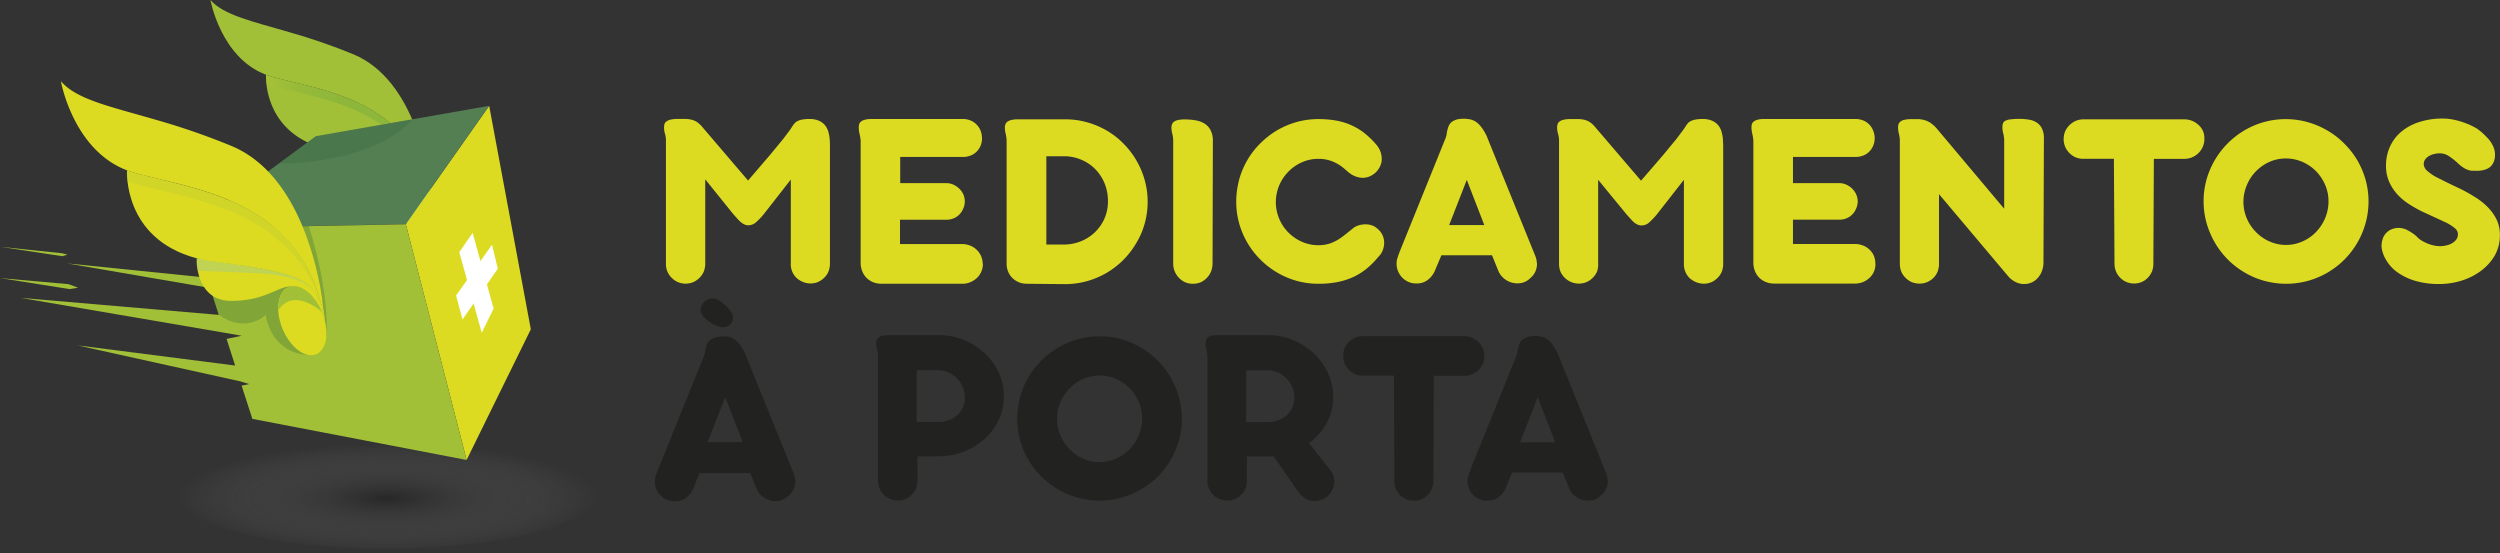 <svg xmlns="http://www.w3.org/2000/svg" xmlns:xlink="http://www.w3.org/1999/xlink" width="235" height="52" fill="none"><rect width="100%" height="100%" fill="#333333" stroke="none"/><path opacity=".26" d="M55.97 46.428c0 2.858-8.792 5.145-19.647 5.145s-19.64-2.287-19.64-5.145 8.792-5.145 19.64-5.145S55.97 43.6 55.97 46.428z" fill="url(#A)"/><g fill="#a2c037"><path d="M40.592 18.875c-.675-3.075-1.143-3.68-8.574-4.63a12.17 12.17 0 0 1-1.532-.292C24.643 12.4 25.01 7.02 25.01 7.02c.16.065.325.12.492.166 3.127.91 8.05 1.498 11.484 4.676 1.958 1.865 3.23 4.336 3.607 7.014z"/><path d="M40.592 18.875c-.38-2.678-1.653-5.15-3.613-7.014-3.43-3.178-8.357-3.767-11.484-4.67-.172-.05-.332-.11-.492-.166C20.74 5.413 19.784 0 19.784 0c1.23 1.412 3.84 1.984 7.43 3.03 2.05.58 4.066 1.276 6.037 2.086 2.858 1.2 4.642 3.927 5.716 6.637.13.343.257.68.372 1.023.217.64.4 1.263.572 1.864.172.686.303 1.326.4 1.898.046.23.08.452.114.657v.137l.097.72c.05.51.07.823.07.823z"/></g><path d="M40.718 20.082c-.063.903-.514 1.52-1.206 1.52-.926 0-1.955-1.086-2.39-2.475a1.7 1.7 0 0 1-.069-.246 3.91 3.91 0 0 1-.12-.857c-.04-1.086.43-1.864 1.212-1.864s1.715.857 2.224 2.03c.093.223.17.452.23.686a3.79 3.79 0 0 1 .126.806l-.006.4z" fill="url(#B)"/><g style="mix-blend-mode:multiply" opacity=".8"><path style="mix-blend-mode:multiply" opacity=".3" d="M25.5 8.05c3.213.926 8.254 1.532 11.776 4.796a11.38 11.38 0 0 1 2.921 4.333c-.562-2.033-1.676-3.87-3.218-5.31C33.55 8.69 28.622 8.1 25.495 7.19c-.167-.046-.33-.1-.492-.166a5.51 5.51 0 0 0 .034.869l.463.154z" fill="url(#C)"/><path style="mix-blend-mode:multiply" opacity=".8" d="M40.432 18.195l.16.68-.11-.572-.05-.11z" fill="url(#D)"/></g><path d="M40.592 18.875c-.377-1.498-1.48-2.715-2.458-2.715-1.31-.057-2.087 1.143-4.94 1.143-1.835 0-2.435-1.383-2.624-2.367-.034-.16-.05-.31-.07-.44-.013-.177-.013-.355 0-.532.504.132 1.015.23 1.532.297 4.893.623 6.774 1.098 7.67 2.235l.046.05c.443.707.73 1.5.84 2.327z" fill="url(#E)"/><path style="mix-blend-mode:multiply" opacity=".3" d="M40.363 18.2c-.086-.08-2.098-1.88-3.36-.257 0 .034-.052.063-.074.09-.04-1.086.43-1.864 1.212-1.864s1.726.857 2.224 2.03z" fill="url(#F)"/><path style="mix-blend-mode:multiply" opacity=".3" d="M39.683 16.486c-.492-.532-1.715-1.235-4.34-1.355l-4.773-.206c-.034-.16-.05-.31-.07-.44-.013-.177-.013-.355 0-.532a12.16 12.16 0 0 0 1.532.297c4.9.623 6.75 1.098 7.648 2.235z" fill="url(#G)"/><path d="M38.145 21.07l7.837-11.124 3.916 21.008-6.036 12.28-5.716-22.162z" fill="#dcdb22"/><path d="M45.983 9.946L38.145 21.07l-20.202.383 8.272-6.088 3.476-2.56 16.292-2.858z" fill="#537f52"/><path d="M43.862 43.238l-20.14-3.864-1.012-3.127.72-.143-.846-.257L7.27 32.463l14.834 1.898-.806-2.504 1.418-.297-1.606-.28L1.938 28l18.63 1.6-.006-.023-.635-1.978-.17-.526L6.29 24.758 19.437 26.1l-1.492-4.636 20.202-.383 5.716 22.168zM0 26.14l6.437.572.903.332c-.046 0-.8.13-.8.13L0 26.14zm6.345-2.206l-.52-.13-5.774-.6 5.814.88.48-.15z" fill="#a2c037"/><path d="M30.68 31.577l-1.715 1.778s-3.253.12-4-3.744c0 0-1.852 1.83-4.4-.034L19.93 27.6l5.42-5.505 1-.8 2.67-.046c.326.995 1.892 6.002 1.675 10.33zm8.06-20.36c-.4.532-3 3.515-11.135 4.14H26.22l.16-.114 3.316-2.447 8.643-1.515.4-.063z" style="mix-blend-mode:multiply" opacity=".3" fill="#386539"/><path d="M30.52 29.21l-.08-.36.08.36z" fill="url(#H)"/><path d="M30.44 29.16l-.27-1.806.126.783a.84.84 0 0 1 0 .16c.074.326.114.612.143.863z" fill="url(#I)"/><g fill="#dcdb22"><path d="M30.68 31.577c-.074 1.08-.606 1.812-1.435 1.812-1.103 0-2.332-1.292-2.858-2.95 0-.09-.057-.194-.08-.292-.088-.333-.14-.674-.154-1.017-.046-1.292.51-2.224 1.446-2.224s2.064 1.023 2.652 2.418a5.51 5.51 0 0 1 .28.817c.08.314.13.636.143.96.013.158.015.316.006.474z"/><path d="M30.537 30.142c-.674-3.836-2.286-6.482-4.316-8.363-4.093-3.8-9.964-4.493-13.72-5.573a5.51 5.51 0 0 1-.572-.2C6.86 14.085 5.722 7.63 5.722 7.63c1.458 1.715 4.573 2.36 8.85 3.607a66.15 66.15 0 0 1 7.197 2.487c3.43 1.435 5.54 4.687 6.814 7.917a24.67 24.67 0 0 1 .446 1.218 27.97 27.97 0 0 1 .652 2.224 30.28 30.28 0 0 1 .486 2.287l.126.783a.82.82 0 0 1 0 .16c.052.326.09.612.12.863.103.612.126.966.126.966z"/><path d="M30.537 30.142c-.812-3.67-1.378-4.4-10.238-5.522-.615-.07-1.225-.186-1.823-.343-6.963-1.858-6.534-8.272-6.534-8.272.187.075.378.14.572.194 3.727 1.086 9.598 1.79 13.72 5.573 2.03 1.88 3.63 4.533 4.304 8.37z"/></g><path style="mix-blend-mode:multiply" opacity=".3" d="M12.547 17.23c3.82 1.103 9.838 1.83 14.034 5.716 1.54 1.424 2.733 3.185 3.48 5.145a13.66 13.66 0 0 0-3.841-6.334c-4.093-3.784-9.964-4.487-13.72-5.573-.194-.055-.384-.12-.572-.194a6.4 6.4 0 0 0 .04 1.035 5.46 5.46 0 0 0 .577.206z" fill="url(#J)"/><path d="M30.342 29.33l.194.812-.137-.692c-.017-.04-.036-.08-.057-.12z" fill="url(#K)"/><path d="M30.537 30.142c-.457-1.79-1.766-3.24-2.933-3.24-1.532-.07-2.492 1.378-5.893 1.378-2.184 0-2.898-1.675-3.127-2.858a5.41 5.41 0 0 1-.08-.526 4.7 4.7 0 0 1 0-.634c.6.16 1.208.275 1.823.35 5.842.75 8.077 1.315 9.146 2.67l.057.063c.53.85.874 1.806 1.006 2.8z" fill="#dcdb22"/><path d="M30.257 29.32c-.11-.09-2.504-2.24-4-.303l-.086.11c-.046-1.292.51-2.224 1.446-2.224s2.052 1.023 2.64 2.418z" fill="#a2c037"/><path d="M29.45 27.3c-.572-.634-2.064-1.47-5.145-1.612l-5.716-.246a5.38 5.38 0 0 1-.08-.526c-.014-.21-.014-.423 0-.634a13.26 13.26 0 0 0 1.824.349c5.808.75 8.026 1.315 9.118 2.67z" fill="#7fbec7" style="mix-blend-mode:multiply" opacity=".3"/><g fill="#fff"><path d="M43.17 23.706l1.258-1.818 1.972 7.117-1.115 2.275-2.115-7.574z"/><path d="M46.25 23.003l-3.378 4.78.606 2.247 3.316-4.773-.543-2.252z"/></g><path d="M66.292 16.875v7.93c0 .253-.05.503-.143.737a1.93 1.93 0 0 1-.394.572c-.164.165-.36.3-.572.4a1.86 1.86 0 0 1-.732.149 1.9 1.9 0 0 1-.743-.149 1.98 1.98 0 0 1-.572-.4c-.165-.165-.3-.36-.395-.572a1.87 1.87 0 0 1-.143-.737V13.188a2.13 2.13 0 0 0-.086-.606 1.98 1.98 0 0 1-.091-.612 1.08 1.08 0 0 1 .046-.32c.034-.1.1-.187.2-.246a1.01 1.01 0 0 1 .377-.16 2.7 2.7 0 0 1 .629-.063h.795a2.59 2.59 0 0 1 .572.08 1.74 1.74 0 0 1 .452.194 2.9 2.9 0 0 1 .429.371l4.396 5.145 2.07-2.412 1.252-1.52.635-.846.234-.36c.058-.1.123-.173.194-.252.08-.088.177-.158.286-.206a1.44 1.44 0 0 1 .434-.137c.213-.038.43-.055.646-.052a2.23 2.23 0 0 1 .892.154c.22.1.416.23.572.412a1.73 1.73 0 0 1 .314.572 3.47 3.47 0 0 1 .137.686c.024.236.034.472.03.7v11.078c.002.252-.045.503-.137.738a1.71 1.71 0 0 1-.39.572 1.95 1.95 0 0 1-.572.4 1.85 1.85 0 0 1-.743.149 2.04 2.04 0 0 1-1.195-.434c-.2-.158-.344-.353-.457-.572-.128-.27-.2-.565-.183-.863v-7.9l-2.55 3.264a6.88 6.88 0 0 1-.703.737c-.194.182-.448.286-.715.3-.125.002-.25-.02-.366-.07s-.225-.112-.32-.194a2.53 2.53 0 0 1-.337-.326l-.4-.44-2.64-3.276zm26.1 7.923a1.8 1.8 0 0 1-.572 1.338c-.18.168-.4.3-.617.394a1.91 1.91 0 0 1-.743.143h-7.603a2.14 2.14 0 0 1-.795-.149 1.93 1.93 0 0 1-.617-.412 1.88 1.88 0 0 1-.4-.629 2.08 2.08 0 0 1-.143-.789V13.228a4.3 4.3 0 0 0-.103-.635 2.57 2.57 0 0 1-.074-.617.92.92 0 0 1 .046-.32.48.48 0 0 1 .183-.246.97.97 0 0 1 .366-.16c.187-.045.38-.066.572-.063h8.575a1.85 1.85 0 0 1 1.012.263c.26.163.473.392.617.663.14.264.2.56.212.857a1.75 1.75 0 0 1-.194.857c-.14.27-.35.5-.606.663a1.9 1.9 0 0 1-1.029.263h-5.86v2.464h4.345a1.55 1.55 0 0 1 .794.212 1.92 1.92 0 0 1 .617.537c.164.22.267.478.3.75a1.59 1.59 0 0 1-.114.852 1.72 1.72 0 0 1-.623.8c-.3.193-.634.293-.983.286H84.6v2.287h5.82a2.06 2.06 0 0 1 .754.137 1.91 1.91 0 0 1 .617.383 1.82 1.82 0 0 1 .412.572 1.94 1.94 0 0 1 .172.766zm4.1 1.875a1.91 1.91 0 0 1-1.195-.423 1.68 1.68 0 0 1-.406-.469 1.72 1.72 0 0 1-.223-.572 1.75 1.75 0 0 1-.046-.394v-11.62a3.43 3.43 0 0 0-.091-.629 2.54 2.54 0 0 1-.074-.572.93.93 0 0 1 .052-.31.52.52 0 0 1 .189-.246 1.06 1.06 0 0 1 .377-.16c.2-.046.406-.067.612-.063h4.453c.692 0 1.38.094 2.047.28a8 8 0 0 1 1.846.777 7.51 7.51 0 0 1 1.566 1.218 7.85 7.85 0 0 1 2.001 3.43 7.65 7.65 0 0 1 0 4.1c-.182.647-.448 1.267-.8 1.846a7.87 7.87 0 0 1-1.212 1.572 7.76 7.76 0 0 1-3.43 1.995c-.666.184-1.355.277-2.046.274l-3.63-.034zm7.654-7.734a4.36 4.36 0 0 0-.32-1.715 4.19 4.19 0 0 0-.874-1.326 4.01 4.01 0 0 0-1.275-.869 4.14 4.14 0 0 0-1.538-.343h-1.783v8.3h1.783a4.24 4.24 0 0 0 1.538-.337 4.06 4.06 0 0 0 2.138-2.092 4 4 0 0 0 .331-1.606zm9.832 5.836a1.97 1.97 0 0 1-.137.732 1.82 1.82 0 0 1-.389.606c-.162.172-.356.312-.57.412a1.85 1.85 0 0 1-.743.149 1.83 1.83 0 0 1-.761-.154 1.94 1.94 0 0 1-.57-.417 1.93 1.93 0 0 1-.389-.606 1.89 1.89 0 0 1-.137-.72v-11.58a2.85 2.85 0 0 0-.086-.623 2.45 2.45 0 0 1-.08-.572c-.003-.1.016-.218.057-.32a.52.52 0 0 1 .189-.246.96.96 0 0 1 .377-.154c.2-.04.403-.06.606-.057a6.18 6.18 0 0 1 1.006.08 2.49 2.49 0 0 1 .83.286c.237.138.434.335.572.572.162.3.25.616.257.95l-.03 11.667zm12.874-8.5l-.572-.492a3.92 3.92 0 0 0-.652-.434 3.48 3.48 0 0 0-.766-.303c-.303-.08-.617-.12-.93-.114a3.78 3.78 0 0 0-1.561.326 4.05 4.05 0 0 0-1.27.886 4.13 4.13 0 0 0-.858 1.292 4.04 4.04 0 0 0 0 3.121c.4.97 1.175 1.747 2.138 2.172a3.84 3.84 0 0 0 1.55.32 3.43 3.43 0 0 0 1.04-.149 4.01 4.01 0 0 0 .834-.39 7.01 7.01 0 0 0 .738-.537l.76-.606a2.03 2.03 0 0 1 .526-.217 2.19 2.19 0 0 1 .572-.063c.195.005.388.04.57.1a1.42 1.42 0 0 1 .51.314 1.67 1.67 0 0 1 .464.582c.11.226.165.475.165.727a1.93 1.93 0 0 1-.126.697 1.71 1.71 0 0 1-.423.64 7.72 7.72 0 0 1-1.143 1.143 6.06 6.06 0 0 1-1.281.783c-.47.205-.964.357-1.47.452a9.34 9.34 0 0 1-1.715.149 7.6 7.6 0 0 1-3.012-.606c-1.858-.8-3.337-2.27-4.127-4.127-.408-.952-.614-1.977-.606-3.012-.002-.692.1-1.38.274-2.047a7.74 7.74 0 0 1 .778-1.846 7.53 7.53 0 0 1 1.217-1.566 8 8 0 0 1 1.544-1.206 8.01 8.01 0 0 1 1.846-.79c.672-.186 1.366-.28 2.064-.28.54-.002 1.08.042 1.612.13.965.16 1.878.552 2.658 1.143a8.22 8.22 0 0 1 1.143 1.092 2.44 2.44 0 0 1 .39.617 2.05 2.05 0 0 1 .148.709 1.46 1.46 0 0 1-.12.669 1.96 1.96 0 0 1-.429.64 1.99 1.99 0 0 1-.503.349 1.67 1.67 0 0 1-.605.166 1.8 1.8 0 0 1-.68-.086 1.98 1.98 0 0 1-.691-.36zm11.003-5.088a1.53 1.53 0 0 1 .64.132 1.59 1.59 0 0 1 .515.36 3.04 3.04 0 0 1 .406.509c.117.185.224.375.32.572l4.602 11.347c.04.112.07.226.1.343 0 .12.034.234.04.35.001.25-.052.498-.154.726a1.65 1.65 0 0 1-.469.606 1.59 1.59 0 0 1-.783.452 1.91 1.91 0 0 1-.881 0 1.99 1.99 0 0 1-.8-.394 1.86 1.86 0 0 1-.571-.789l-.572-1.406h-4.756L134.9 25.4a2.13 2.13 0 0 1-.726.938 1.68 1.68 0 0 1-1.069.303 1.75 1.75 0 0 1-.811-.189c-.237-.123-.446-.294-.612-.503a1.89 1.89 0 0 1-.354-.734 1.9 1.9 0 0 1-.012-.815l.126-.4.15-.4 4.304-10.644a2.62 2.62 0 0 0 .103-.417c0-.143.05-.28.086-.417a1.43 1.43 0 0 1 .142-.377.88.88 0 0 1 .292-.32 1.65 1.65 0 0 1 .52-.217 3.24 3.24 0 0 1 .806-.04zm-1.635 9.97h3.304l-1.646-4.247-1.658 4.247zm14.006-4.282v7.93a1.86 1.86 0 0 1-.109.732 1.93 1.93 0 0 1-.394.572 1.95 1.95 0 0 1-.572.4 1.84 1.84 0 0 1-.731.149 1.87 1.87 0 0 1-.738-.149c-.223-.096-.426-.232-.6-.4-.166-.165-.3-.358-.395-.572a1.98 1.98 0 0 1-.137-.737V13.2a2.18 2.18 0 0 0-.09-.606 2.15 2.15 0 0 1-.092-.612.92.92 0 0 1 .052-.32.47.47 0 0 1 .183-.246 1.01 1.01 0 0 1 .383-.16c.204-.046.413-.067.623-.063h.8a2.7 2.7 0 0 1 .572.08 1.72 1.72 0 0 1 .446.194c.157.107.3.23.428.372l4.402 5.145 2.092-2.424 1.252-1.52.634-.846.24-.36a1.89 1.89 0 0 1 .188-.252.86.86 0 0 1 .286-.206 1.39 1.39 0 0 1 .434-.137 3.44 3.44 0 0 1 .652-.052 2.22 2.22 0 0 1 .886.154 1.52 1.52 0 0 1 .572.412 1.63 1.63 0 0 1 .314.572 3.92 3.92 0 0 1 .143.686l.03.7v11.1a1.98 1.98 0 0 1-.137.737 1.81 1.81 0 0 1-.389.572 2.03 2.03 0 0 1-.572.4 1.88 1.88 0 0 1-.749.149c-.433-.013-.85-.165-1.2-.434-.2-.157-.346-.352-.457-.572a1.84 1.84 0 0 1-.189-.863v-7.9l-2.55 3.264c-.214.264-.45.5-.703.737a1.07 1.07 0 0 1-.715.29c-.125.002-.25-.02-.366-.07s-.224-.113-.32-.194a2.52 2.52 0 0 1-.331-.326l-.4-.44-2.687-3.275zm26.066 7.923a1.8 1.8 0 0 1-.148.749 1.73 1.73 0 0 1-.412.572 1.95 1.95 0 0 1-1.361.537h-7.6a2.09 2.09 0 0 1-.789-.149 1.92 1.92 0 0 1-.623-.412 1.88 1.88 0 0 1-.4-.629 2.22 2.22 0 0 1-.143-.79v-11.45a4.25 4.25 0 0 0-.097-.635c-.05-.202-.078-.4-.08-.617-.001-.108.014-.216.046-.32a.52.52 0 0 1 .188-.246 1.05 1.05 0 0 1 .36-.16 2.38 2.38 0 0 1 .572-.063h8.575a1.86 1.86 0 0 1 1.011.263 1.71 1.71 0 0 1 .612.663 1.93 1.93 0 0 1 .217.857c.005.297-.064.592-.2.857a1.68 1.68 0 0 1-.606.663 1.88 1.88 0 0 1-1.023.263h-5.853v2.464h4.35a1.57 1.57 0 0 1 .8.21c.24.13.45.315.612.537a1.58 1.58 0 0 1 .308.749c.044.3.004.585-.114.852a1.68 1.68 0 0 1-.623.8c-.3.193-.634.293-.983.286h-4.35v2.287h5.813a2.06 2.06 0 0 1 .76.137 1.81 1.81 0 0 1 .612.383 1.67 1.67 0 0 1 .412.572 1.85 1.85 0 0 1 .148.766zm15.795-.188a2.38 2.38 0 0 1-.126.812 1.91 1.91 0 0 1-.366.652 1.66 1.66 0 0 1-.57.457 1.78 1.78 0 0 1-.772.166 1.72 1.72 0 0 1-.8-.194c-.255-.128-.483-.304-.67-.52l-6.517-7.734v6.55a1.98 1.98 0 0 1-.137.749 1.72 1.72 0 0 1-.383.572c-.17.173-.373.3-.597.402a1.79 1.79 0 0 1-.706.135 1.88 1.88 0 0 1-.749-.143 1.91 1.91 0 0 1-.572-.395 1.83 1.83 0 0 1-.394-.572 1.95 1.95 0 0 1-.143-.732v-11.62a2.86 2.86 0 0 0-.086-.617 2.43 2.43 0 0 1-.08-.612.95.95 0 0 1 .05-.31.57.57 0 0 1 .195-.246.96.96 0 0 1 .377-.154 2.86 2.86 0 0 1 .606-.057h.743a2.94 2.94 0 0 1 .572.109 1.91 1.91 0 0 1 .509.246 3.38 3.38 0 0 1 .514.446l6.408 7.62v-6.38a2.86 2.86 0 0 0-.08-.67c-.056-.2-.085-.4-.086-.617a1.04 1.04 0 0 1 .057-.366.43.43 0 0 1 .218-.234 1.31 1.31 0 0 1 .486-.132 6.11 6.11 0 0 1 .834-.046 5.03 5.03 0 0 1 .909.074 1.81 1.81 0 0 1 .726.274 1.38 1.38 0 0 1 .492.572 2.05 2.05 0 0 1 .177.955l-.04 11.558zm15.125-11.548a1.84 1.84 0 0 1-.149.732c-.193.45-.554.806-1.006.995a1.9 1.9 0 0 1-.737.143h-2.858l-.046 9.866a1.98 1.98 0 0 1-.137.737c-.1.213-.22.407-.383.572-.16.17-.356.307-.572.4a1.79 1.79 0 0 1-.726.143c-.25-.003-.494-.05-.723-.147s-.433-.243-.603-.425a1.87 1.87 0 0 1-.372-.572 1.98 1.98 0 0 1-.137-.738l-.057-9.838h-2.858a1.91 1.91 0 0 1-.743-.143 1.86 1.86 0 0 1-.572-.394 1.98 1.98 0 0 1-.4-.572 1.88 1.88 0 0 1-.149-.743 1.98 1.98 0 0 1 .143-.737 1.85 1.85 0 0 1 .4-.572 2.07 2.07 0 0 1 .572-.4c.235-.098.488-.15.743-.15h9.484a2.03 2.03 0 0 1 .743.143 2.05 2.05 0 0 1 .606.394 1.7 1.7 0 0 1 .41.572c.1.233.132.482.126.732zm-.074 5.876a7.49 7.49 0 0 1 .611-3.007 7.84 7.84 0 0 1 4.105-4.121c1.6-.68 3.384-.797 5.06-.332a8.05 8.05 0 0 1 1.869.795 7.45 7.45 0 0 1 1.566 1.212 7.85 7.85 0 0 1 1.224 1.555 7.9 7.9 0 0 1 .788 1.846 7.63 7.63 0 0 1 0 4.1 7.77 7.77 0 0 1-5.413 5.414 7.78 7.78 0 0 1-5.059-.332c-.916-.393-1.75-.956-2.458-1.658a7.8 7.8 0 0 1-1.663-2.464 7.5 7.5 0 0 1-.629-3.007zm3.744.034a4.02 4.02 0 0 0 .314 1.549 4.1 4.1 0 0 0 .864 1.292 4.03 4.03 0 0 0 1.269.88 3.81 3.81 0 0 0 3.109 0 3.96 3.96 0 0 0 1.269-.886c.364-.378.655-.82.858-1.303.2-.495.317-1.028.314-1.566.004-.536-.103-1.068-.314-1.56a4.29 4.29 0 0 0-.858-1.286c-.367-.37-.802-.667-1.28-.875-.5-.213-1.016-.322-1.55-.32-.538-.005-1.07.106-1.56.326a4.12 4.12 0 0 0-2.121 2.195 4.05 4.05 0 0 0-.314 1.555zm21.87-2.92h-.388c-.13-.012-.26-.04-.383-.086a1.87 1.87 0 0 1-.4-.194 3.43 3.43 0 0 1-.458-.349 6.39 6.39 0 0 0-.91-.737c-.262-.18-.573-.275-.9-.274a2.06 2.06 0 0 0-.515.069 1.64 1.64 0 0 0-.474.189 1.19 1.19 0 0 0-.355.314.74.74 0 0 0-.137.429.86.86 0 0 0 .315.634c.246.22.517.412.806.572l1.143.572 1.315.63c.445.223.886.48 1.314.75a6.22 6.22 0 0 1 1.144.92 4.63 4.63 0 0 1 .81 1.143 3.27 3.27 0 0 1 .31 1.446 3.82 3.82 0 0 1-.537 2.035c-.356.567-.823 1.057-1.372 1.44a6.15 6.15 0 0 1-1.801.857c-.632.184-1.286.28-1.943.286a7.79 7.79 0 0 1-2.39-.326c-.6-.183-1.163-.465-1.67-.835a3.74 3.74 0 0 1-1.006-1.143 3.04 3.04 0 0 1-.406-1.19 2.15 2.15 0 0 1 .091-.686 1.44 1.44 0 0 1 .309-.572c.143-.16.318-.3.515-.377a1.58 1.58 0 0 1 .697-.143 1.75 1.75 0 0 1 .806.2c.306.158.594.35.857.572a1.96 1.96 0 0 0 .423.372 4.27 4.27 0 0 0 .572.297 3.47 3.47 0 0 0 .617.2 2.54 2.54 0 0 0 .601.074 2.38 2.38 0 0 0 .6-.074c.2-.04.373-.1.543-.206.154-.086.288-.203.394-.343a.83.83 0 0 0 .155-.497.71.71 0 0 0-.293-.572 4.14 4.14 0 0 0-.76-.497l-1.08-.503-1.247-.572a12.91 12.91 0 0 1-1.246-.709 5.37 5.37 0 0 1-1.08-.915 4.33 4.33 0 0 1-.76-1.172 3.68 3.68 0 0 1-.292-1.503 4.26 4.26 0 0 1 .377-1.806 3.94 3.94 0 0 1 1.069-1.4c.498-.408 1.07-.714 1.687-.903.717-.226 1.466-.336 2.218-.326.357.003.713.043 1.063.12a7.23 7.23 0 0 1 1.109.332 6.33 6.33 0 0 1 1.046.509c.3.216.596.465.852.743.244.233.45.503.6.8a1.9 1.9 0 0 1 .223.892 1.71 1.71 0 0 1-.137.72 1.29 1.29 0 0 1-.372.475c-.17.123-.365.2-.57.252-.237.053-.48.076-.72.07z" fill="#dcdb22"/><path d="M66.95 28.044c.225.01.444.08.635.2a3.3 3.3 0 0 1 .629.475 3.36 3.36 0 0 1 .486.572.91.91 0 0 1 .194.48v.2c-.005.058-.017.116-.034.172-.032.102-.085.197-.154.28s-.155.148-.252.196c-.157.102-.344.15-.532.137a1.55 1.55 0 0 1-.572-.137 4.27 4.27 0 0 1-.635-.35 3.18 3.18 0 0 1-.532-.446 1.06 1.06 0 0 1-.286-.446.98.98 0 0 1 0-.48c.04-.155.1-.3.212-.423a1.06 1.06 0 0 1 .372-.297.99.99 0 0 1 .469-.12zm7.763 16.84a2.35 2.35 0 0 0-.091-.343L70.02 33.195a4.57 4.57 0 0 0-.32-.572 2.86 2.86 0 0 0-.406-.514 1.82 1.82 0 0 0-.514-.36c-.202-.1-.42-.134-.64-.13a3.21 3.21 0 0 0-.823.086c-.185.044-.36.12-.52.223a.89.89 0 0 0-.291.314 1.75 1.75 0 0 0-.143.383c0 .132-.057.27-.08.417a3.43 3.43 0 0 1-.109.417L61.72 44.485a5.19 5.19 0 0 0-.126.389 1.89 1.89 0 0 0 .366 1.549 1.82 1.82 0 0 0 .612.503 1.75 1.75 0 0 0 .812.189c.382.022.76-.085 1.075-.303a2.17 2.17 0 0 0 .726-.937l.572-1.406h4.767l.572 1.406a1.86 1.86 0 0 0 .572.789 1.91 1.91 0 0 0 1.681.383c.268-.086.517-.224.732-.407s.4-.405.52-.656a1.76 1.76 0 0 0 .154-.726c-.006-.137-.023-.252-.04-.372zm-8.2-3.32l1.658-4.247 1.646 4.247h-3.304zM94.36 37.27a5.02 5.02 0 0 1-.503 2.246 5.65 5.65 0 0 1-1.343 1.784 6.48 6.48 0 0 1-4.293 1.595h-1.978V45.2c.003.25-.046.5-.143.732a1.95 1.95 0 0 1-.394.572 1.76 1.76 0 0 1-.572.4 1.83 1.83 0 0 1-.732.143 1.86 1.86 0 0 1-.737-.143c-.226-.1-.43-.227-.6-.4a1.87 1.87 0 0 1-.537-1.326V33.47a3.02 3.02 0 0 0-.086-.629 2.5 2.5 0 0 1-.08-.572c-.003-.1.017-.218.057-.32a.52.52 0 0 1 .189-.246.96.96 0 0 1 .377-.154 2.92 2.92 0 0 1 .606-.051h4.647a6.2 6.2 0 0 1 2.338.446 6.26 6.26 0 0 1 1.955 1.23 5.86 5.86 0 0 1 1.343 1.835 5.2 5.2 0 0 1 .486 2.264zm-3.66.103c.001-.335-.062-.667-.2-.977a2.72 2.72 0 0 0-.532-.812c-.225-.237-.496-.433-.795-.572s-.633-.212-.966-.212H86.17v4.865h2.046c.33.004.657-.052.966-.166a2.46 2.46 0 0 0 .795-.469 2.21 2.21 0 0 0 .532-.732 2.32 2.32 0 0 0 .19-.926zm4.923 1.973a7.56 7.56 0 0 1 .606-3.007c.8-1.86 2.3-3.337 4.156-4.12.952-.408 1.977-.614 3.012-.606a7.59 7.59 0 0 1 2.047.274c.63.2 1.234.45 1.8.783a7.36 7.36 0 0 1 1.566 1.212 7.85 7.85 0 0 1 2.001 3.43 7.65 7.65 0 0 1 0 4.1 7.89 7.89 0 0 1-.789 1.852 8.03 8.03 0 0 1-1.212 1.566 7.72 7.72 0 0 1-1.565 1.17c-1.037.606-2.2.963-3.4 1.04a7.61 7.61 0 0 1-3.506-.6 7.96 7.96 0 0 1-2.463-1.658c-.708-.706-1.273-1.543-1.663-2.464-.395-.945-.596-1.96-.6-2.984zm3.744.034a3.87 3.87 0 0 0 .314 1.549 4.15 4.15 0 0 0 2.126 2.178c.5.218 1.023.33 1.56.326a3.73 3.73 0 0 0 1.55-.326 4.17 4.17 0 0 0 1.275-.892c.364-.378.655-.82.857-1.303a4.05 4.05 0 0 0 .315-1.566 3.96 3.96 0 0 0-.315-1.555c-.404-.97-1.168-1.747-2.132-2.166-.5-.213-1.02-.323-1.555-.323s-1.064.1-1.555.323a4.06 4.06 0 0 0-1.27.886 4.15 4.15 0 0 0-.857 1.298 3.95 3.95 0 0 0-.314 1.572zm25.958-2.1a5.09 5.09 0 0 1-.497 2.247c-.33.677-.787 1.283-1.35 1.783a6.49 6.49 0 0 1-4.293 1.595h-1.978V45.2c.003.25-.046.5-.143.732-.092.215-.226.4-.394.572a1.77 1.77 0 0 1-.572.4c-.23.098-.48.146-.732.143-.253.003-.503-.046-.737-.143-.224-.1-.426-.225-.596-.396a1.78 1.78 0 0 1-.393-.6 1.84 1.84 0 0 1-.143-.732V33.47a3.51 3.51 0 0 0-.091-.629c-.05-.187-.076-.38-.08-.572a.92.92 0 0 1 .057-.32.52.52 0 0 1 .148-.24c.114-.078.242-.13.378-.154a3 3 0 0 1 .606-.052h4.647c.8-.004 1.595.147 2.338.446.722.286 1.385.702 1.955 1.23.563.52 1.02 1.142 1.35 1.835.338.705.516 1.476.52 2.258zm-3.658.103a2.58 2.58 0 0 0-.189-.977 2.5 2.5 0 0 0-.531-.812 2.6 2.6 0 0 0-.795-.572c-.3-.14-.632-.212-.966-.212h-2.047v4.865h2.047c.33.004.657-.052.966-.166a2.46 2.46 0 0 0 .795-.469c.23-.202.4-.452.53-.732a2.32 2.32 0 0 0 .19-.926zm.383 3.018l2.955 3.733a1.72 1.72 0 0 1 .355.629 1.76 1.76 0 0 1 .056.696c-.027.233-.1.46-.216.664a1.73 1.73 0 0 1-.481.572 1.83 1.83 0 0 1-.657.332 1.64 1.64 0 0 1-.686.057 1.73 1.73 0 0 1-.646-.217 1.85 1.85 0 0 1-.572-.469l-3.184-4.573 3.076-1.423zm17.486-6.92a1.84 1.84 0 0 1-.148.732c-.1.213-.238.407-.406.572a1.85 1.85 0 0 1-.606.4 1.87 1.87 0 0 1-.738.143h-2.858l-.045 9.872a1.95 1.95 0 0 1-.143.732 1.78 1.78 0 0 1-.377.594 1.77 1.77 0 0 1-.578.4 1.82 1.82 0 0 1-.732.143 1.86 1.86 0 0 1-.743-.15c-.216-.094-.412-.23-.576-.4a1.73 1.73 0 0 1-.378-.6 1.93 1.93 0 0 1-.138-.732l-.034-9.872h-2.9a1.85 1.85 0 0 1-.721-.134 1.84 1.84 0 0 1-.613-.404 1.86 1.86 0 0 1-.408-.61 1.88 1.88 0 0 1-.138-.72 1.81 1.81 0 0 1 .143-.732 1.84 1.84 0 0 1 .4-.572 1.95 1.95 0 0 1 .571-.394 1.78 1.78 0 0 1 .738-.154h9.5c.253 0 .503.05.737.143a2 2 0 0 1 .612.394 1.86 1.86 0 0 1 .423.61c.098.23.15.477.15.727h.028zm4.98-1.876a1.61 1.61 0 0 1 .646.13 1.99 1.99 0 0 1 .514.36c.155.154.3.327.4.514a5.45 5.45 0 0 1 .325.572l4.602 11.347c.04.1.07.226.086.343 0 .12.034.234.046.35a1.87 1.87 0 0 1-.155.726c-.1.234-.27.44-.47.606a1.65 1.65 0 0 1-.783.457 1.99 1.99 0 0 1-.88 0 2.04 2.04 0 0 1-.806-.394 1.85 1.85 0 0 1-.572-.789l-.57-1.406h-4.768l-.57 1.406a2.14 2.14 0 0 1-.726.938c-.315.218-.693.325-1.075.303-.28.003-.556-.062-.806-.2-.24-.12-.45-.292-.617-.503s-.28-.455-.343-.715a1.87 1.87 0 0 1 0-.835l.125-.4.15-.383 4.282-10.62a2.15 2.15 0 0 0 .108-.417l.086-.417a1.46 1.46 0 0 1 .143-.383.89.89 0 0 1 .291-.314c.158-.103.332-.178.515-.223.27-.06.547-.084.823-.074zm-1.63 9.97h3.298l-1.64-4.247-1.658 4.247z" fill="#222221"/><defs><radialGradient id="A" cx="0" cy="0" r="1" gradientTransform="translate(36.41 46.83) scale(19.664 5.086)" xlink:href="#L"><stop stop-color="#060606"/><stop offset="1" stop-color="#fff" stop-opacity="0"/></radialGradient><linearGradient id="B" x1="36.922" y1="18.881" x2="40.724" y2="18.881" xlink:href="#L"><stop stop-color="#66abbb"/><stop offset="1" stop-color="#a4d0de"/></linearGradient><linearGradient id="C" x1="24.998" y1="12.096" x2="40.197" y2="12.096" xlink:href="#L"><stop stop-color="#b6c932"/><stop offset=".05" stop-color="#a3c135"/><stop offset=".13" stop-color="#86b63b"/><stop offset=".23" stop-color="#6eac3f"/><stop offset=".33" stop-color="#5ca542"/><stop offset=".46" stop-color="#50a044"/><stop offset=".63" stop-color="#489d46"/><stop offset="1" stop-color="#469c46"/></linearGradient><linearGradient id="D" x1="56.777" y1="58.983" x2="56.822" y2="58.983" xlink:href="#L"><stop stop-color="#b6c932"/><stop offset=".05" stop-color="#a3c135"/><stop offset=".13" stop-color="#86b63b"/><stop offset=".23" stop-color="#6eac3f"/><stop offset=".33" stop-color="#5ca542"/><stop offset=".46" stop-color="#50a044"/><stop offset=".63" stop-color="#489d46"/><stop offset="1" stop-color="#469c46"/></linearGradient><linearGradient id="E" x1="885.98" y1="290.172" x2="1064.63" y2="290.172" xlink:href="#L"><stop stop-color="#66abbb"/><stop offset="1" stop-color="#a4d0de"/></linearGradient><linearGradient id="F" x1="385.047" y1="136.802" x2="369.264" y2="123.035" xlink:href="#L"><stop stop-color="#66abbb"/><stop offset="1" stop-color="#a4d0de"/></linearGradient><linearGradient id="G" x1="808.987" y1="151.08" x2="956.948" y2="151.08" xlink:href="#L"><stop stop-color="#66abbb"/><stop offset="1" stop-color="#a4d0de"/></linearGradient><linearGradient id="H" x1="30.44" y1="29.016" x2="30.52" y2="29.016" xlink:href="#L"><stop stop-color="#d06728"/><stop offset="1" stop-color="#d98642"/></linearGradient><linearGradient id="I" x1="52.785" y1="166.371" x2="52.911" y2="166.371" xlink:href="#L"><stop stop-color="#d06728"/><stop offset="1" stop-color="#d98642"/></linearGradient><linearGradient id="J" x1="959.997" y1="816.141" x2="1535.15" y2="816.141" xlink:href="#L"><stop stop-color="#b6c932"/><stop offset=".05" stop-color="#a3c135"/><stop offset=".13" stop-color="#86b63b"/><stop offset=".23" stop-color="#6eac3f"/><stop offset=".33" stop-color="#5ca542"/><stop offset=".46" stop-color="#50a044"/><stop offset=".63" stop-color="#489d46"/><stop offset="1" stop-color="#469c46"/></linearGradient><linearGradient id="K" x1="46.759" y1="93.903" x2="46.825" y2="93.903" xlink:href="#L"><stop stop-color="#b6c932"/><stop offset=".05" stop-color="#a3c135"/><stop offset=".13" stop-color="#86b63b"/><stop offset=".23" stop-color="#6eac3f"/><stop offset=".33" stop-color="#5ca542"/><stop offset=".46" stop-color="#50a044"/><stop offset=".63" stop-color="#489d46"/><stop offset="1" stop-color="#469c46"/></linearGradient><linearGradient id="L" gradientUnits="userSpaceOnUse"/></defs></svg>